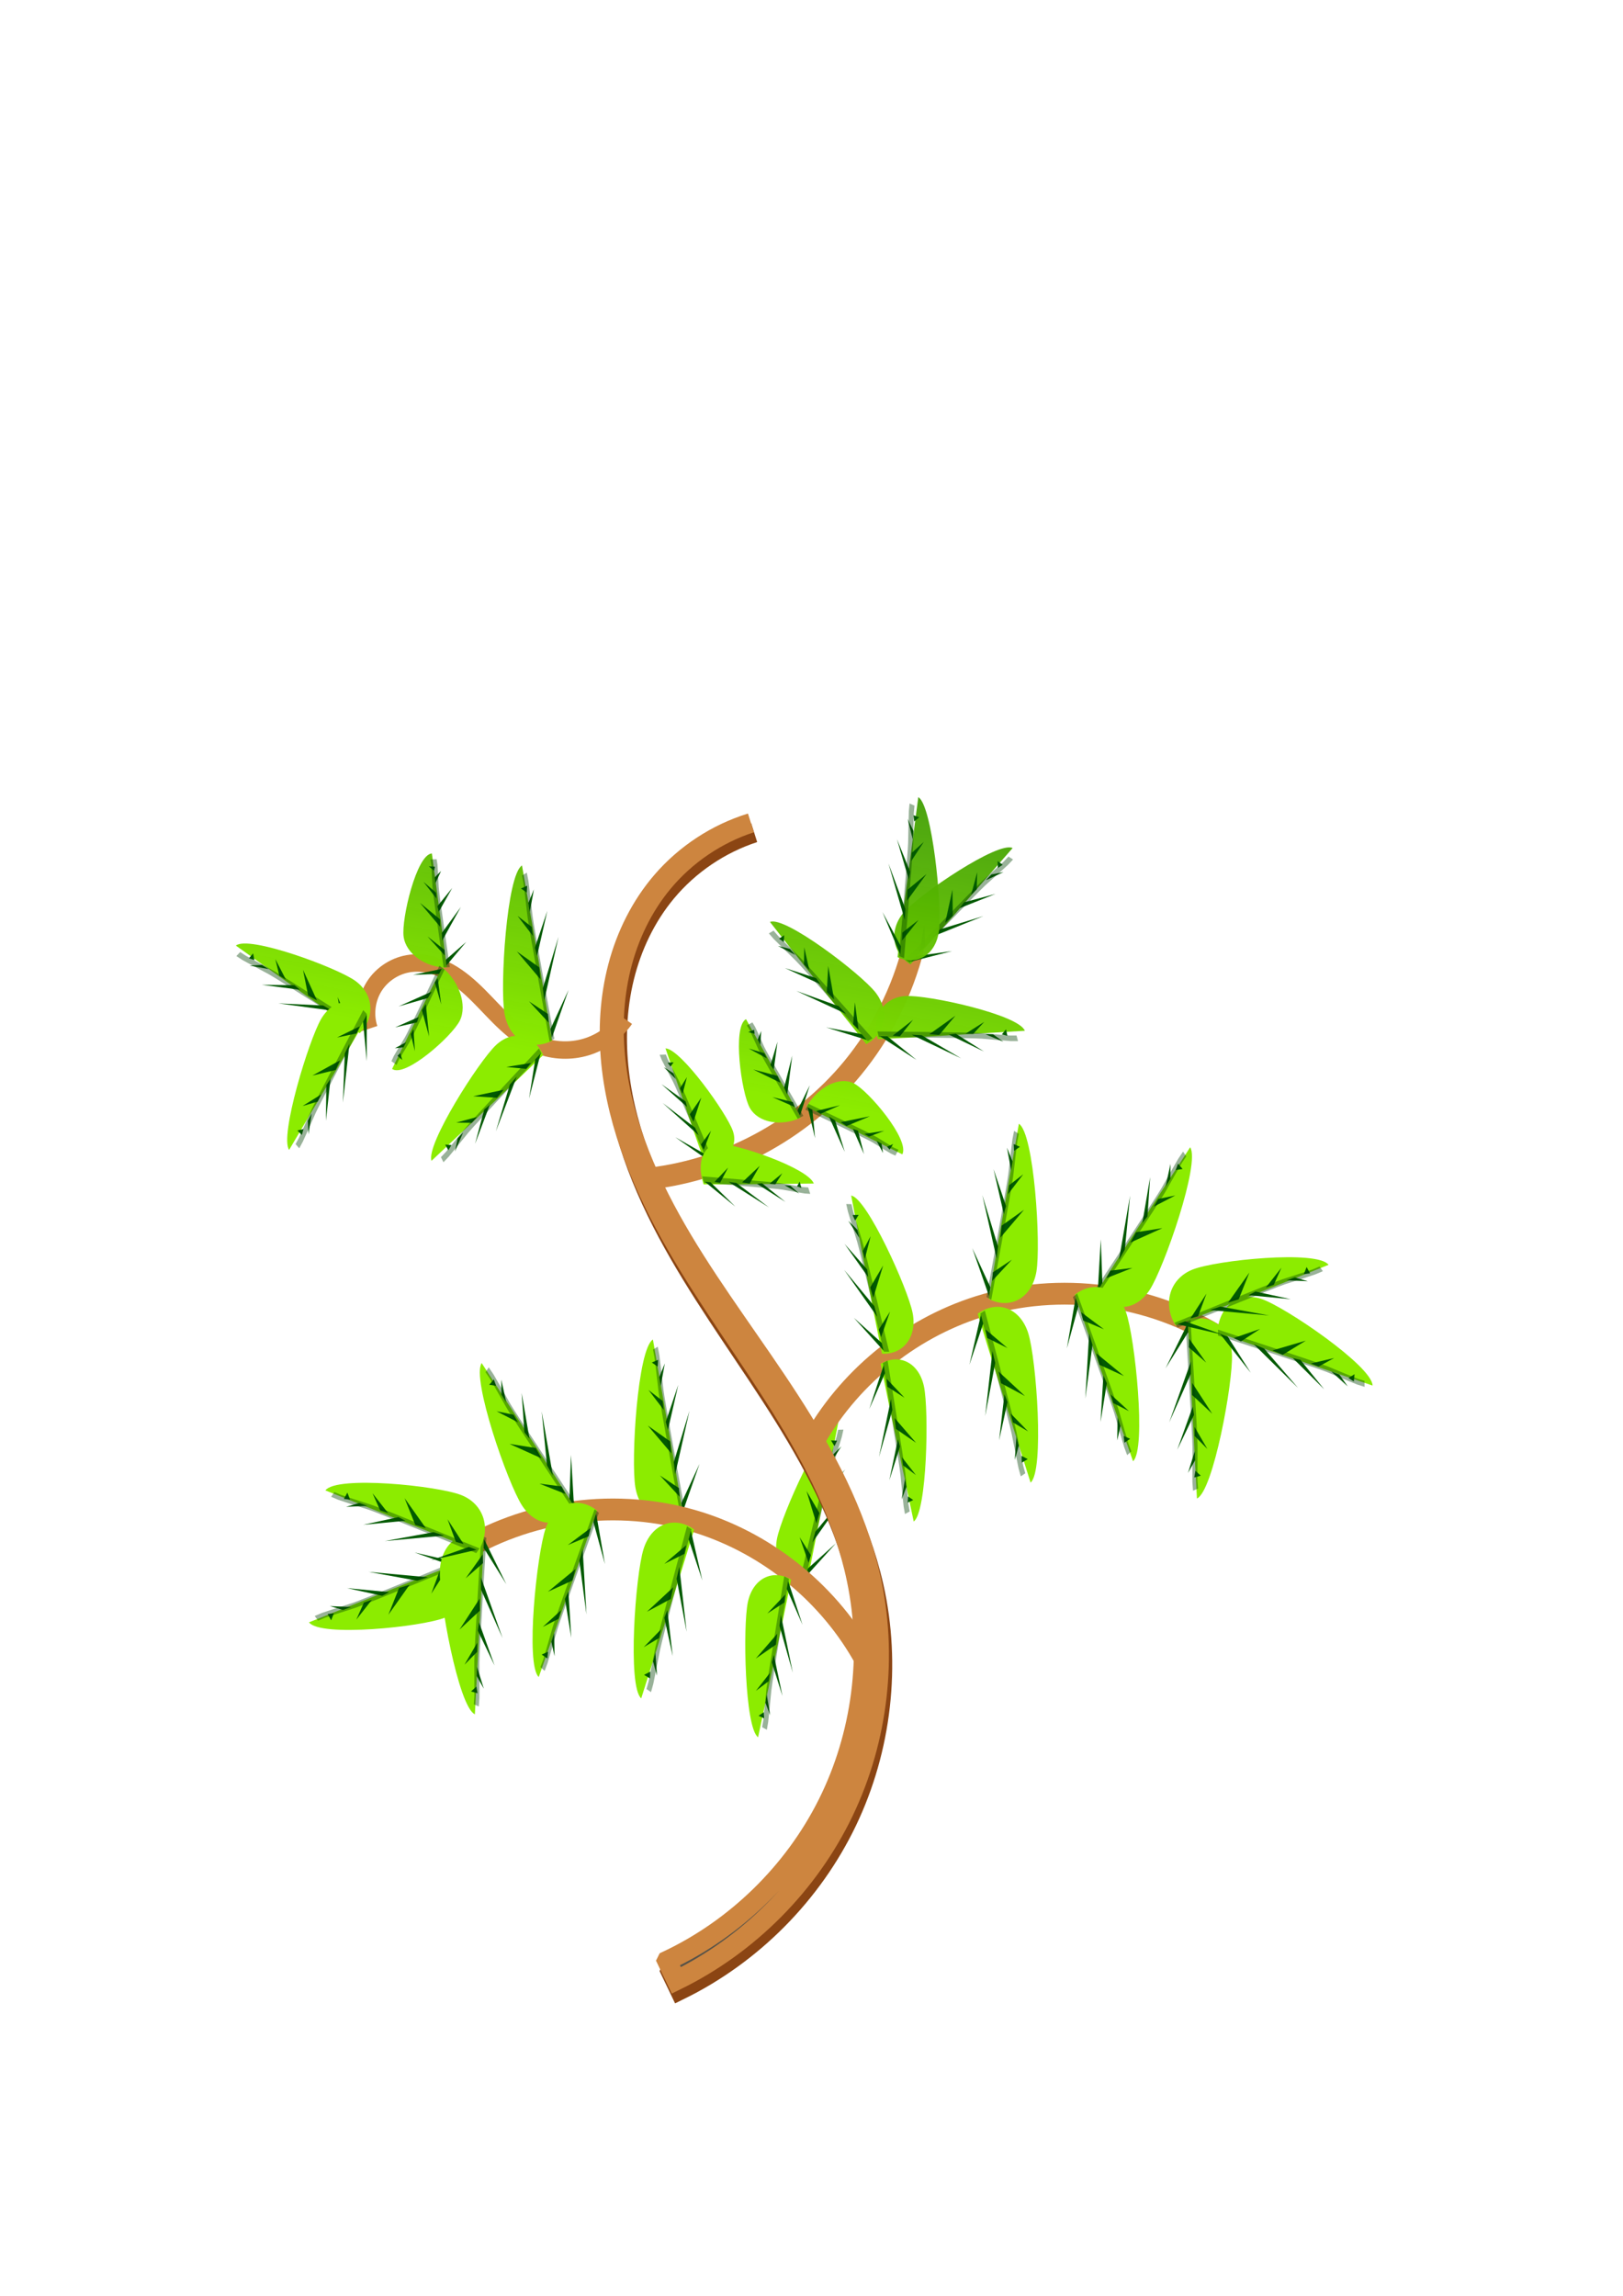 <svg xmlns="http://www.w3.org/2000/svg" xmlns:xlink="http://www.w3.org/1999/xlink" viewBox="0 0 744.09 1052.4"><defs><linearGradient id="H" y2="830.06" xlink:href="#b" gradientUnits="userSpaceOnUse" x2="463.02" gradientTransform="matrix(5.283 1.219 -.28 3.222 -2156.5 -3047.3)" y1="570.6" x1="510"/><linearGradient id="c" y2="694.36" xlink:href="#a" gradientUnits="userSpaceOnUse" x2="565.91" gradientTransform="matrix(-5.198 -1.67 .905 -3.05 1185 4141.1)" y1="694.36" x1="362.37"/><linearGradient id="d" y2="830.06" xlink:href="#b" gradientUnits="userSpaceOnUse" x2="463.02" gradientTransform="matrix(-5.198 -1.67 .905 -3.05 1185 4141.1)" y1="570.6" x1="510"/><linearGradient id="b"><stop offset="0" stop-color="#005d00" stop-opacity=".879"/><stop offset="1" stop-color="#8cec00"/></linearGradient><linearGradient id="e" y2="694.36" xlink:href="#a" gradientUnits="userSpaceOnUse" x2="565.91" gradientTransform="matrix(-5.785 -.325 -1.103 -3.764 3744.2 4564.9)" y1="694.36" x1="362.37"/><linearGradient id="f" y2="830.06" xlink:href="#b" gradientUnits="userSpaceOnUse" x2="463.02" gradientTransform="matrix(-5.785 -.325 -1.103 -3.764 3744.2 4564.9)" y1="570.6" x1="510"/><linearGradient id="g" y2="694.36" xlink:href="#a" gradientUnits="userSpaceOnUse" x2="565.91" gradientTransform="matrix(-4.308 -2.917 2.798 -2.136 -1196.4 3465.5)" y1="694.36" x1="362.37"/><linearGradient id="h" y2="830.06" xlink:href="#b" gradientUnits="userSpaceOnUse" x2="463.02" gradientTransform="matrix(-4.308 -2.917 2.798 -2.136 -1196.4 3465.5)" y1="570.6" x1="510"/><linearGradient id="i" y2="694.36" xlink:href="#a" gradientUnits="userSpaceOnUse" x2="565.91" gradientTransform="matrix(-4.939 -2.239 -1.73 2.732 3547.4 -1561.6)" y1="694.36" x1="362.37"/><linearGradient id="j" y2="830.06" xlink:href="#b" gradientUnits="userSpaceOnUse" x2="463.02" gradientTransform="matrix(-4.939 -2.239 -1.73 2.732 3547.4 -1561.6)" y1="570.6" x1="510"/><linearGradient id="k" y2="694.36" xlink:href="#a" gradientUnits="userSpaceOnUse" x2="565.91" gradientTransform="matrix(-4.996 -2.143 -1.587 2.795 3654.6 -1578.3)" y1="694.36" x1="362.37"/><linearGradient id="l" y2="830.06" xlink:href="#b" gradientUnits="userSpaceOnUse" x2="463.02" gradientTransform="matrix(-4.996 -2.143 -1.587 2.795 3654.6 -1578.3)" y1="570.6" x1="510"/><linearGradient id="m" y2="694.36" xlink:href="#a" gradientUnits="userSpaceOnUse" x2="565.91" gradientTransform="matrix(-5.198 -1.67 .905 -3.05 1069.7 3378)" y1="694.36" x1="362.37"/><linearGradient id="n" y2="830.06" xlink:href="#b" gradientUnits="userSpaceOnUse" x2="463.02" gradientTransform="matrix(-5.198 -1.67 .905 -3.05 1069.7 3378)" y1="570.6" x1="510"/><linearGradient id="o" y2="694.36" xlink:href="#a" gradientUnits="userSpaceOnUse" x2="565.91" gradientTransform="matrix(1.807 -3.043 4.527 1.985 -4556.3 -827.88)" y1="694.36" x1="362.37"/><linearGradient id="p" y2="830.06" xlink:href="#b" gradientUnits="userSpaceOnUse" x2="463.02" gradientTransform="matrix(1.807 -3.043 4.527 1.985 -4556.3 -827.88)" y1="570.6" x1="510"/><linearGradient id="q" y2="694.36" xlink:href="#a" gradientUnits="userSpaceOnUse" x2="565.91" gradientTransform="matrix(-5.283 -1.219 -.28 3.222 1920.4 -2431.5)" y1="694.36" x1="362.37"/><linearGradient id="r" y2="830.06" xlink:href="#b" gradientUnits="userSpaceOnUse" x2="463.02" gradientTransform="matrix(-5.283 -1.219 -.28 3.222 1920.4 -2431.5)" y1="570.6" x1="510"/><linearGradient id="s" y2="694.36" xlink:href="#a" gradientUnits="userSpaceOnUse" x2="565.91" gradientTransform="matrix(1.804 -3.045 -4.528 -1.984 4682.1 3250.4)" y1="694.36" x1="362.37"/><linearGradient id="t" y2="830.06" xlink:href="#b" gradientUnits="userSpaceOnUse" x2="463.02" gradientTransform="matrix(1.804 -3.045 -4.528 -1.984 4682.1 3250.4)" y1="570.6" x1="510"/><linearGradient id="u" y2="694.36" xlink:href="#a" gradientUnits="userSpaceOnUse" x2="565.91" gradientTransform="matrix(-5.756 -2.041 -1.224 3.287 3813.4 -2091.9)" y1="694.36" x1="362.37"/><linearGradient id="v" y2="830.06" xlink:href="#b" gradientUnits="userSpaceOnUse" x2="463.02" gradientTransform="matrix(-5.756 -2.041 -1.224 3.287 3813.4 -2091.9)" y1="570.6" x1="510"/><linearGradient id="w" y2="694.36" xlink:href="#a" gradientUnits="userSpaceOnUse" x2="565.91" gradientTransform="matrix(5.198 1.67 .905 -3.05 -2709.3 2559.1)" y1="694.36" x1="362.37"/><linearGradient id="x" y2="830.06" xlink:href="#b" gradientUnits="userSpaceOnUse" x2="463.02" gradientTransform="matrix(5.198 1.67 .905 -3.05 -2709.3 2559.1)" y1="570.6" x1="510"/><linearGradient id="y" y2="694.36" xlink:href="#a" gradientUnits="userSpaceOnUse" x2="565.91" gradientTransform="matrix(5.785 .325 -1.103 -3.764 -851.53 3924.2)" y1="694.36" x1="362.37"/><linearGradient id="z" y2="830.06" xlink:href="#b" gradientUnits="userSpaceOnUse" x2="463.02" gradientTransform="matrix(5.785 .325 -1.103 -3.764 -851.53 3924.2)" y1="570.6" x1="510"/><linearGradient id="A" y2="694.36" xlink:href="#a" gradientUnits="userSpaceOnUse" x2="565.91" gradientTransform="matrix(4.308 2.917 2.798 -2.136 -4221.3 1018.3)" y1="694.36" x1="362.37"/><linearGradient id="B" y2="830.06" xlink:href="#b" gradientUnits="userSpaceOnUse" x2="463.02" gradientTransform="matrix(4.308 2.917 2.798 -2.136 -4221.3 1018.3)" y1="570.6" x1="510"/><linearGradient id="C" y2="694.36" xlink:href="#a" gradientUnits="userSpaceOnUse" x2="565.91" gradientTransform="matrix(4.939 2.239 -1.73 2.732 -409.17 -3007.1)" y1="694.36" x1="362.37"/><linearGradient id="D" y2="830.06" xlink:href="#b" gradientUnits="userSpaceOnUse" x2="463.02" gradientTransform="matrix(4.939 2.239 -1.73 2.732 -409.17 -3007.1)" y1="570.6" x1="510"/><linearGradient id="E" y2="694.36" xlink:href="#a" gradientUnits="userSpaceOnUse" x2="565.91" gradientTransform="matrix(4.996 2.143 -1.587 2.795 -331.87 -2944.2)" y1="694.36" x1="362.37"/><linearGradient id="F" y2="830.06" xlink:href="#b" gradientUnits="userSpaceOnUse" x2="463.02" gradientTransform="matrix(4.996 2.143 -1.587 2.795 -331.87 -2944.2)" y1="570.6" x1="510"/><linearGradient id="G" y2="694.36" xlink:href="#a" gradientUnits="userSpaceOnUse" x2="565.91" gradientTransform="matrix(5.283 1.219 -.28 3.222 -2156.5 -3047.3)" y1="694.36" x1="362.37"/><linearGradient id="a"><stop offset="0"/><stop offset="1" stop-opacity="0"/></linearGradient><linearGradient id="I" y2="694.36" xlink:href="#a" gradientUnits="userSpaceOnUse" x2="565.91" gradientTransform="matrix(1.567 3.743 -4.6 .093 3818.6 -1614.7)" y1="694.36" x1="362.37"/><linearGradient id="J" y2="830.06" xlink:href="#b" gradientUnits="userSpaceOnUse" x2="463.02" gradientTransform="matrix(1.567 3.743 -4.6 .093 3818.6 -1614.7)" y1="570.6" x1="510"/><linearGradient id="K" y2="694.36" xlink:href="#a" gradientUnits="userSpaceOnUse" x2="565.91" gradientTransform="matrix(-1.804 3.045 -4.528 -1.984 5582.1 736.66)" y1="694.36" x1="362.37"/><linearGradient id="L" y2="830.06" xlink:href="#b" gradientUnits="userSpaceOnUse" x2="463.02" gradientTransform="matrix(-1.804 3.045 -4.528 -1.984 5582.1 736.66)" y1="570.6" x1="510"/><linearGradient id="M" y2="694.36" xlink:href="#a" gradientUnits="userSpaceOnUse" x2="565.91" gradientTransform="matrix(5.756 2.041 -1.224 3.287 -719.43 -3331.3)" y1="694.36" x1="362.37"/><linearGradient id="N" y2="830.06" xlink:href="#b" gradientUnits="userSpaceOnUse" x2="463.02" gradientTransform="matrix(5.756 2.041 -1.224 3.287 -719.43 -3331.3)" y1="570.6" x1="510"/><linearGradient id="O" y2="694.36" xlink:href="#a" gradientUnits="userSpaceOnUse" x2="565.91" gradientTransform="matrix(-3.85 -3.78 -4.082 1.554 4655.5 272.5)" y1="694.36" x1="362.37"/><linearGradient id="P" y2="830.06" xlink:href="#b" gradientUnits="userSpaceOnUse" x2="463.02" gradientTransform="matrix(-3.85 -3.78 -4.082 1.554 4655.5 272.5)" y1="570.6" x1="510"/><linearGradient id="Q" y2="694.36" xlink:href="#a" gradientUnits="userSpaceOnUse" x2="565.91" gradientTransform="matrix(-5.7 -.091 .759 -5.104 1061 4414.8)" y1="694.36" x1="362.37"/><linearGradient id="R" y2="830.06" xlink:href="#b" gradientUnits="userSpaceOnUse" x2="463.02" gradientTransform="matrix(-5.7 -.091 .759 -5.104 1061 4414.8)" y1="570.6" x1="510"/><linearGradient id="S" y2="694.36" xlink:href="#a" gradientUnits="userSpaceOnUse" x2="565.91" gradientTransform="matrix(5.076 -3.265 2.479 4.15 -2429.1 -1897.2)" y1="694.36" x1="362.37"/><linearGradient id="T" y2="830.06" xlink:href="#b" gradientUnits="userSpaceOnUse" x2="463.02" gradientTransform="matrix(5.076 -3.265 2.479 4.15 -2429.1 -1897.2)" y1="570.6" x1="510"/><linearGradient id="U" y2="694.36" xlink:href="#a" gradientUnits="userSpaceOnUse" x2="565.91" gradientTransform="matrix(3.214 -2.707 -4.515 -2.86 3463.7 3241.9)" y1="694.36" x1="362.37"/><linearGradient id="V" y2="830.06" xlink:href="#b" gradientUnits="userSpaceOnUse" x2="463.02" gradientTransform="matrix(3.214 -2.707 -4.515 -2.86 3463.7 3241.9)" y1="570.6" x1="510"/><linearGradient id="W" y2="694.36" xlink:href="#a" gradientUnits="userSpaceOnUse" x2="565.91" gradientTransform="matrix(-4.961 -3.143 -2.925 2.464 3565.1 -811.75)" y1="694.36" x1="362.37"/><linearGradient id="X" y2="830.06" xlink:href="#b" gradientUnits="userSpaceOnUse" x2="463.02" gradientTransform="matrix(-4.961 -3.143 -2.925 2.464 3565.1 -811.75)" y1="570.6" x1="510"/><linearGradient id="Y" y2="694.36" xlink:href="#a" gradientUnits="userSpaceOnUse" x2="565.91" gradientTransform="matrix(4.486 -1.708 -3.504 -3.44 1439.1 3945.3)" y1="694.36" x1="362.37"/><linearGradient id="Z" y2="830.06" xlink:href="#b" gradientUnits="userSpaceOnUse" x2="463.02" gradientTransform="matrix(4.486 -1.708 -3.504 -3.44 1439.1 3945.3)" y1="570.6" x1="510"/><linearGradient id="aa" y2="694.36" xlink:href="#a" gradientUnits="userSpaceOnUse" x2="565.91" gradientTransform="matrix(2.358 4.779 -4.784 2.671 3493.5 -3384.7)" y1="694.36" x1="362.37"/><linearGradient id="ab" y2="830.06" xlink:href="#b" gradientUnits="userSpaceOnUse" x2="463.02" gradientTransform="matrix(2.358 4.779 -4.784 2.671 3493.5 -3384.7)" y1="570.6" x1="510"/><linearGradient id="ac" y2="694.36" xlink:href="#a" gradientUnits="userSpaceOnUse" x2="565.91" gradientTransform="matrix(-4.909 -2.296 2.744 -4.657 15.774 5223.2)" y1="694.36" x1="362.37"/><linearGradient id="ad" y2="830.06" xlink:href="#b" gradientUnits="userSpaceOnUse" x2="463.02" gradientTransform="matrix(-4.909 -2.296 2.744 -4.657 15.774 5223.2)" y1="570.6" x1="510"/><linearGradient id="ae" y2="694.36" xlink:href="#a" gradientUnits="userSpaceOnUse" x2="565.91" gradientTransform="matrix(-4.258 1.921 -3.732 -3.346 5042.4 2269.3)" y1="694.36" x1="362.37"/><linearGradient id="af" y2="830.06" xlink:href="#b" gradientUnits="userSpaceOnUse" x2="463.02" gradientTransform="matrix(-4.258 1.921 -3.732 -3.346 5042.4 2269.3)" y1="570.6" x1="510"/><linearGradient id="ag" y2="694.36" xlink:href="#a" gradientUnits="userSpaceOnUse" x2="565.91" gradientTransform="matrix(5.849 1.727 .774 -3.433 -2522.7 2412.6)" y1="694.36" x1="362.37"/><linearGradient id="ah" y2="830.06" xlink:href="#b" gradientUnits="userSpaceOnUse" x2="463.02" gradientTransform="matrix(5.849 1.727 .774 -3.433 -2522.7 2412.6)" y1="570.6" x1="510"/><linearGradient id="ai" y2="694.36" xlink:href="#a" gradientUnits="userSpaceOnUse" x2="565.91" gradientTransform="matrix(-.325 3.911 -5.372 -1.259 4809.8 -25.881)" y1="694.36" x1="362.37"/><linearGradient id="aj" y2="830.06" xlink:href="#b" gradientUnits="userSpaceOnUse" x2="463.02" gradientTransform="matrix(-.325 3.911 -5.372 -1.259 4809.8 -25.881)" y1="570.6" x1="510"/><linearGradient id="ak" y2="694.36" xlink:href="#a" gradientUnits="userSpaceOnUse" x2="565.91" gradientTransform="matrix(5.706 .086 -1.93 -5.186 242.24 4893.2)" y1="694.36" x1="362.37"/><linearGradient id="al" y2="830.06" xlink:href="#b" gradientUnits="userSpaceOnUse" x2="463.02" gradientTransform="matrix(5.706 .086 -1.93 -5.186 242.24 4893.2)" y1="570.6" x1="510"/><linearGradient id="am" y2="694.36" xlink:href="#a" gradientUnits="userSpaceOnUse" x2="565.91" gradientTransform="matrix(-.053 5.293 -5.54 -1.922 5197.2 488.94)" y1="694.36" x1="362.37"/><linearGradient id="an" y2="830.06" xlink:href="#b" gradientUnits="userSpaceOnUse" x2="463.02" gradientTransform="matrix(-.053 5.293 -5.54 -1.922 5197.2 488.94)" y1="570.6" x1="510"/></defs><g fill="url(#d)" transform="matrix(-.176 .096 -.052 -.299 423.91 817.26)"><path d="M463.02 828.43c40.422-1.491 102.89-152.67 102.89-193.85 0-40.353-46.304-73.382-101.97-74.528l-.923 74.528z"/><path d="M465.77 828.71c-40.42-1.49-102.89-152.68-102.89-193.86 0-40.353 46.304-73.382 101.97-74.528l.923 74.528z"/></g><path d="M308.894 670.29l.646 5.539 6.55-29.123zM307.802 666.193l-.568-5.487-10.243-7.259zM305.235 651.743l.998 3.736 4.726-20.68zM304.34 646.325l-.542-4.141-6.49-5.044zM302.249 631.238l.633 4.212 1.92-10.481zM301.549 626.444l.16-3.138-2.86 1.258zM312.397 688.954l.617 4.056 7.692-21.993zM311.61 686.09l-.35-3.983-8.711-5.792z" fill-rule="evenodd" fill="#015a01"/><path d="M463.94 561s2.636 175.03 1.054 189.27c-1.581 14.235-4.59 51.629-4.59 51.629l.364 12.62" opacity=".4" stroke="#004000" stroke-width="12.501" fill="none" transform="matrix(-.176 .096 -.052 -.299 423.91 817.26)"/><g fill="url(#f)" transform="matrix(-.176 .015 .052 -.27 422.83 868.16)"><path d="M463.02 828.43c40.422-1.491 102.89-152.67 102.89-193.85 0-40.353-46.304-73.382-101.97-74.528l-.923 74.528z"/><path d="M465.77 828.71c-40.42-1.49-102.89-152.68-102.89-193.86 0-40.353 46.304-73.382 101.97-74.528l.923 74.528z"/></g><path d="M373.81 702.127l-1.338 4.843 15.163-21.508zM374.297 698.3l1.383-4.768-5.928-10.084zM377.066 685.315l-.443 3.491 10.83-15.243zM378.16 680.474l.951-3.644-3.606-6.758zM381.532 667.15l-.901 3.74 5.1-7.915zM382.575 662.903l1.188-2.534-2.762-.096zM370.386 718.974l-.862 3.603 13.697-15.15zM370.707 716.29l1.055-3.438-5.17-8.26z" fill-rule="evenodd" fill="#015a01"/><path d="M470.06 562.28s-5.769 173.39-8.05 187.45c-2.28 14.058-7.115 51.016-7.115 51.016l-.24 12.506" opacity=".4" stroke="#004000" stroke-width="13.883" fill="none" transform="matrix(-.176 .01 .058 -.269 418.325 869.559)"/><path d="M372.22 661.96c16.177-29.691 44.15-52.742 76.386-62.946 37.045-11.727 79.199-6.078 111.85 14.987" stroke="peru" stroke-width="10" fill="none"/><path d="M307.267 903.26l4.328 9.015c33.346-16.34 60.778-44.046 76.754-77.345 15.963-33.305 20.306-71.86 12.255-107.7h0c-6.629-29.297-20.938-56.004-37.025-80.833-16.063-24.839-33.99-48.248-49.03-73.401-15.02-25.155-27.315-52.471-30.684-81.492-1.69-14.508-1.124-29.344 2.364-43.541 3.488-14.195 9.934-27.756 19.316-39.014 10.471-12.568 24.575-22.139 40.2-27.235-15.705 4.842-30.035 14.207-40.808 26.719-9.649 11.209-16.406 24.816-20.172 39.156-3.765 14.339-4.596 29.389-3.112 44.153 0 0 0 0 0 0 2.978 29.523 14.95 57.476 29.746 83.102 14.778 25.63 32.373 49.41 47.89 74.277 15.492 24.875 29.12 51.228 34.952 79.486 7.175 34.49 2.353 71.361-13.307 102.69-15.648 31.338-42.142 57.156-73.667 71.958z" fill-rule="evenodd" stroke="#8b4513" stroke-width="9" fill="#8b4513"/><path d="M418.8 434.16c-5.061 20.244-14.676 39.335-27.929 55.453-23.658 28.774-59.104 47.55-96.198 50.956" stroke="peru" stroke-width="10" fill="none"/><path d="M286.491 467.06c-4.256 6.086-10.597 10.685-17.704 12.839-7.107 2.154-14.934 1.85-21.853-.85-5.564-2.17-10.452-5.795-14.849-9.836-4.397-4.04-8.364-8.523-12.587-12.746-4.223-4.222-8.756-8.221-14.002-11.076-5.246-2.854-11.285-4.512-17.216-3.81-6.728.797-13.016 4.745-16.656 10.46-3.64 5.713-4.562 13.08-2.44 19.515" stroke="peru" stroke-width="8" fill="none"/><path d="M396.84 760.86c-16.177-29.691-44.15-52.742-76.386-62.946-37.045-11.727-79.199-6.078-111.85 14.987" stroke="peru" stroke-width="10" fill="none"/><path d="M305.762 898.76l4.328 9.015c33.346-16.34 60.778-44.046 76.754-77.345 15.963-33.305 20.306-71.86 12.255-107.7-6.629-29.297-20.938-56.004-37.025-80.833-16.063-24.839-33.99-48.248-49.03-73.401-15.02-25.155-27.315-52.471-30.684-81.492h0c-1.69-14.508-1.124-29.344 2.364-43.541 3.488-14.195 9.933-27.756 19.316-39.014 10.471-12.568 24.575-22.139 40.2-27.235-15.705 4.842-30.035 14.207-40.808 26.72-9.649 11.209-16.406 24.816-20.172 39.156-3.765 14.339-4.596 29.389-3.112 44.153 2.978 29.523 14.95 57.476 29.746 83.102 14.778 25.63 32.373 49.409 47.89 74.277 15.492 24.875 29.12 51.228 34.952 79.486 7.175 34.49 2.353 71.361-13.307 102.69-15.648 31.338-42.142 57.156-73.667 71.958z" fill-rule="evenodd" stroke="peru" stroke-width="9" fill="#565248"/><g fill="url(#h)" transform="matrix(-.123 .168 -.161 -.248 411.15 752.46)"><path d="M463.02 828.43c40.422-1.491 102.89-152.67 102.89-193.85 0-40.353-46.304-73.382-101.97-74.528l-.923 74.528z"/><path d="M465.77 828.71c-40.42-1.49-102.89-152.68-102.89-193.86 0-40.353 46.304-73.382 101.97-74.528l.923 74.528z"/></g><path d="M250.784 671.694l2.693 4.737-5.119-29.466zM248.235 668.473l-2.602-4.724-12.066-1.896zM240.41 656.521l2.328 2.937-3.567-20.958zM237.538 652.01l-2.066-3.515-7.814-1.605zM229.904 639.26l2.176 3.537-2.24-10.404zM227.446 635.226l-1.047-2.925-2.12 2.455zM261.061 687.046l2.102 3.402-1.37-23.512zM259.258 684.805l-1.833-3.458-10.116-1.266z" fill-rule="evenodd" fill="#015a01"/><path d="M463.94 561s2.636 175.03 1.054 189.27c-1.581 14.235-4.59 51.629-4.59 51.629l.364 12.62" opacity=".4" stroke="#004000" stroke-width="12.501" fill="none" transform="matrix(-.123 .168 -.161 -.248 411.15 752.46)"/><g fill="url(#j)" transform="matrix(-.157 -.129 -.1 .284 402.53 593.16)"><path d="M463.02 828.43c40.422-1.491 102.89-152.67 102.89-193.85 0-40.353-46.304-73.382-101.97-74.528l-.923 74.528z"/><path d="M465.77 828.71c-40.42-1.49-102.89-152.68-102.89-193.86 0-40.353 46.304-73.382 101.97-74.528l.923 74.528z"/></g><path d="M265.603 715.38l1.53-5.325 1.742 29.938zM263.867 719.2l-1.446 5.288-11.252 5.148zM259.007 732.92l1.586-3.483 1.31 21.274zM257.251 738.078l-1.202 3.97-7.202 3.698zM252.756 752.518l1.304-4.022.196 10.69zM251.294 757.1l-.35 3.119-2.61-1.796zM272.065 697.694l1.262-3.871 4.019 23.144zM270.828 700.36l-.989 3.851-9.508 4.003z" fill-rule="evenodd" fill="#015a01"/><path d="M463.94 561s2.636 175.03 1.054 189.27c-1.581 14.235-4.59 51.629-4.59 51.629l.364 12.62" opacity=".4" stroke="#004000" stroke-width="12.501" fill="none" transform="matrix(-.157 -.129 -.1 .284 402.53 593.16)"/><g><g fill="url(#l)" transform="matrix(-.161 -.123 -.091 .288 443.91 596.86)"><path d="M463.02 828.43c40.422-1.491 102.89-152.67 102.89-193.85 0-40.353-46.304-73.382-101.97-74.528l-.923 74.528z"/><path d="M465.77 828.71c-40.42-1.49-102.89-152.68-102.89-193.86 0-40.353 46.304-73.382 101.97-74.528l.923 74.528z"/></g><path d="M310.205 723.64l1.24-5.416 3.35 29.772zM308.677 727.565l-1.159 5.373-10.955 5.87zM304.564 741.577l1.395-3.58 2.454 21.151zM303.089 746.84l-.987 4.04-6.99 4.16zM299.379 761.547l1.085-4.1.771 10.657zM298.165 766.215l-.18 3.136-2.703-1.622zM315.703 705.565l1.051-3.946 5.257 22.842zM314.611 708.306l-.78 3.909-9.275 4.613z" fill-rule="evenodd" fill="#015a01"/><path d="M470.06 562.28s-5.769 173.39-8.05 187.45c-2.28 14.058-7.115 51.016-7.115 51.016l-.24 12.506" opacity=".4" stroke="#004000" stroke-width="12.501" fill="none" transform="matrix(-.164 -.118 -.084 .29 440.311 592.74)"/></g><g><g fill="url(#n)" transform="matrix(-.176 .096 -.052 -.299 363.89 599.96)"><path d="M463.02 828.43c40.422-1.491 102.89-152.67 102.89-193.85 0-40.353-46.304-73.382-101.97-74.528l-.923 74.528z"/><path d="M465.77 828.71c-40.42-1.49-102.89-152.68-102.89-193.86 0-40.353 46.304-73.382 101.97-74.528l.923 74.528z"/></g><path d="M248.874 452.99l.646 5.539 6.55-29.123zM247.782 448.893l-.568-5.487-10.243-7.259zM245.215 434.443l.998 3.736 4.726-20.68zM244.32 429.025l-.542-4.141-6.49-5.044zM242.229 413.938l.633 4.212 1.92-10.481zM241.529 409.144l.16-3.138-2.86 1.258zM252.377 471.654l.617 4.056 7.692-21.993zM251.59 468.79l-.35-3.983-8.711-5.792z" fill-rule="evenodd" fill="#015a01"/><path d="M463.94 561s2.636 175.03 1.054 189.27c-1.581 14.235-4.59 51.629-4.59 51.629l.364 12.62" opacity=".4" stroke="#004000" stroke-width="12.501" fill="none" transform="matrix(-.176 .096 -.052 -.299 363.89 599.96)"/></g><g><g fill="url(#p)" transform="matrix(.114 .175 -.261 .104 305.111 576.46)"><path d="M463.02 828.43c40.422-1.491 102.89-152.67 102.89-193.85 0-40.353-46.304-73.382-101.97-74.528l-.923 74.528z"/><path d="M465.77 828.71c-40.42-1.49-102.89-152.68-102.89-193.86 0-40.353 46.304-73.382 101.97-74.528l.923 74.528z"/></g><path d="M191.31 724.57l4.874-1.58-27.209-2.479zM187.801 726.406l-4.84 1.488-4.896 12.264zM175.225 731.486l3.199-1.677-19.334-1.842zM170.498 733.317l-3.635 1.245-3.502 7.842zM157.273 737.982l3.685-1.357-9.723-.417zM153.077 739.502l-2.845.324 1.584 2.903zM207.525 717.806l3.547-1.313-20.984-4.852zM205.076 719.115l-3.523 1.013-3.822 10.37z" fill-rule="evenodd" fill="#015a01"/><path d="M463.94 561s2.636 175.03 1.054 189.27c-1.581 14.235-4.59 51.629-4.59 51.629l.364 12.62" opacity=".4" stroke="#004000" stroke-width="12.501" fill="none" transform="matrix(.114 .175 -.261 .104 305.111 576.46)"/></g><g><g fill="url(#r)" transform="matrix(-.186 -.07 -.016 .304 317.091 566.36)"><path d="M463.02 828.43c40.422-1.491 102.89-152.67 102.89-193.85 0-40.353-46.304-73.382-101.97-74.528l-.923 74.528z"/><path d="M465.77 828.71c-40.42-1.49-102.89-152.68-102.89-193.86 0-40.353 46.304-73.382 101.97-74.528l.923 74.528z"/></g><path d="M220.494 728.55l-.017-5.585 9.948 27.936zM219.897 732.768l.087 5.52-9.294 8.665zM219.066 747.462l.546-3.848 7.139 19.827zM218.821 752.962l-.046 4.183-5.836 5.93zM218.538 768.22l.128-4.267 3.146 10.117zM218.413 773.073l.53 3.088-2.984-.837zM221.753 709.542l.13-4.11 10.235 20.704zM221.312 712.494l.124 4-7.948 6.99z" fill-rule="evenodd" fill="#015a01"/><path d="M463.94 561s2.636 175.03 1.054 189.27c-1.581 14.235-4.59 51.629-4.59 51.629l.364 12.62" opacity=".4" stroke="#004000" stroke-width="12.501" fill="none" transform="matrix(-.186 -.07 -.016 .304 317.091 566.36)"/></g><g><g fill="url(#t)" transform="matrix(.114 -.175 -.261 -.104 312.625 850.36)"><path d="M463.02 828.43c40.422-1.491 102.89-152.67 102.89-193.85 0-40.353-46.304-73.382-101.97-74.528l-.923 74.528z"/><path d="M465.77 828.71c-40.42-1.49-102.89-152.68-102.89-193.86 0-40.353 46.304-73.382 101.97-74.528l.923 74.528z"/></g><path d="M198.754 702.318l4.876 1.577-27.208 2.495zM195.245 700.484l-4.84-1.485-4.902-12.261zM182.666 695.412l3.2 1.674-19.333 1.853zM177.939 693.583l-3.636-1.243-3.505-7.84zM164.711 688.926l3.686 1.354-9.723.423zM160.514 687.408l-2.845-.323 1.583-2.903zM214.973 709.073l3.547 1.31-20.982 4.864zM212.524 707.765L209 706.754l-3.827-10.367z" fill-rule="evenodd" fill="#015a01"/><path d="M463.94 561s2.636 175.03 1.054 189.27c-1.581 14.235-4.59 51.629-4.59 51.629l.364 12.62" opacity=".4" stroke="#004000" stroke-width="12.501" fill="none" transform="matrix(.114 -.175 -.261 -.104 312.625 850.36)"/></g><g><g fill="url(#v)" transform="matrix(-.153 -.095 -.057 .269 465.62 617.46)"><path d="M463.02 828.43c40.422-1.491 102.89-152.67 102.89-193.85 0-40.353-46.304-73.382-101.97-74.528l-.923 74.528z"/><path d="M465.77 828.71c-40.42-1.49-102.89-152.68-102.89-193.86 0-40.353 46.304-73.382 101.97-74.528l.923 74.528z"/></g><path d="M357.352 745.202l.65-5.01 5.474 26.532zM356.323 748.897l-.58 4.964-9.25 6.39zM353.84 761.952l.94-3.37 3.956 18.842zM352.97 766.848l-.539 3.745-5.867 4.45zM350.904 780.49l.62-3.808 1.58 9.54zM350.216 784.823l.102 2.849-2.54-1.195zM360.726 728.343l.604-3.666 6.59 20.089zM359.985 730.925l-.365 3.605-7.862 5.088z" fill-rule="evenodd" fill="#015a01"/><path d="M470.06 562.28s-5.769 173.39-8.05 187.45c-2.28 14.058-7.115 51.016-7.115 51.016l-.24 12.506" opacity=".4" stroke="#004000" stroke-width="13.883" fill="none" transform="matrix(-.156 -.091 -.05 .27 462.074 614.101)"/></g><g><g fill="url(#x)" transform="matrix(.176 .096 .052 -.299 342.55 718.36)"><path d="M463.02 828.43c40.422-1.491 102.89-152.67 102.89-193.85 0-40.353-46.304-73.382-101.97-74.528l-.923 74.528z"/><path d="M465.77 828.71c-40.42-1.49-102.89-152.68-102.89-193.86 0-40.353 46.304-73.382 101.97-74.528l.923 74.528z"/></g><path d="M457.566 571.39l-.646 5.539-6.55-29.123zM458.658 567.293l.568-5.487 10.243-7.259zM461.225 552.843l-.998 3.736-4.726-20.68zM462.12 547.425l.542-4.141 6.49-5.044zM464.211 532.338l-.633 4.212-1.92-10.481zM464.911 527.544l-.16-3.138 2.86 1.258zM454.063 590.054l-.617 4.056-7.692-21.993zM454.85 587.19l.35-3.983 8.711-5.792z" fill-rule="evenodd" fill="#015a01"/><path d="M463.94 561s2.636 175.03 1.054 189.27c-1.581 14.235-4.59 51.629-4.59 51.629l.364 12.62" opacity=".4" stroke="#004000" stroke-width="12.501" fill="none" transform="matrix(.176 .096 .052 -.299 342.55 718.36)"/></g><g><g fill="url(#z)" transform="matrix(.176 .015 -.052 -.27 351.82 764.76)"><path d="M463.02 828.43c40.422-1.491 102.89-152.67 102.89-193.85 0-40.353-46.304-73.382-101.97-74.528l-.923 74.528z"/><path d="M465.77 828.71c-40.42-1.49-102.89-152.68-102.89-193.86 0-40.353 46.304-73.382 101.97-74.528l.923 74.528z"/></g><path d="M400.84 598.727l1.338 4.843-15.163-21.508zM400.353 594.9l-1.383-4.768 5.928-10.084zM397.584 581.915l.443 3.491-10.83-15.243zM396.49 577.074l-.951-3.644 3.606-6.758zM393.118 563.75l.901 3.74-5.1-7.915zM392.075 559.503l-1.188-2.534 2.762-.096zM404.264 615.574l.862 3.603-13.697-15.15zM403.943 612.89l-1.055-3.438 5.17-8.26z" fill-rule="evenodd" fill="#015a01"/><path d="M470.06 562.28s-5.769 173.39-8.05 187.45c-2.28 14.058-7.115 51.016-7.115 51.016l-.24 12.506" opacity=".4" stroke="#004000" stroke-width="13.883" fill="none" transform="matrix(.176 .01 -.058 -.269 356.325 766.159)"/></g><g><g fill="url(#B)" transform="matrix(.123 .168 .161 -.248 355.32 653.56)"><path d="M463.02 828.43c40.422-1.491 102.89-152.67 102.89-193.85 0-40.353-46.304-73.382-101.97-74.528l-.923 74.528z"/><path d="M465.77 828.71c-40.42-1.49-102.89-152.68-102.89-193.86 0-40.353 46.304-73.382 101.97-74.528l.923 74.528z"/></g><path d="M515.686 572.794l-2.693 4.737 5.119-29.466zM518.235 569.573l2.602-4.724 12.066-1.896zM526.06 557.621l-2.328 2.937L527.3 539.6zM528.932 553.11l2.066-3.515 7.814-1.605zM536.566 540.36l-2.176 3.537 2.24-10.404zM539.024 536.326l1.047-2.925 2.12 2.455zM505.409 588.146l-2.102 3.402 1.37-23.512zM507.212 585.905l1.833-3.458 10.116-1.266z" fill-rule="evenodd" fill="#015a01"/><path d="M463.94 561s2.636 175.03 1.054 189.27c-1.581 14.235-4.59 51.629-4.59 51.629l.364 12.62" opacity=".4" stroke="#004000" stroke-width="12.501" fill="none" transform="matrix(.123 .168 .161 -.248 355.32 653.56)"/></g><g><g fill="url(#D)" transform="matrix(.157 -.129 .1 .284 363.93 494.26)"><path d="M463.02 828.43c40.422-1.491 102.89-152.67 102.89-193.85 0-40.353-46.304-73.382-101.97-74.528l-.923 74.528z"/><path d="M465.77 828.71c-40.42-1.49-102.89-152.68-102.89-193.86 0-40.353 46.304-73.382 101.97-74.528l.923 74.528z"/></g><path d="M500.857 616.48l-1.53-5.325-1.742 29.938zM502.593 620.3l1.446 5.288 11.252 5.148zM507.453 634.02l-1.586-3.483-1.31 21.274zM509.209 639.178l1.202 3.97 7.202 3.698zM513.704 653.618l-1.304-4.022-.196 10.69zM515.166 658.2l.35 3.119 2.61-1.796zM494.395 598.794l-1.262-3.871-4.019 23.144zM495.632 601.46l.989 3.851 9.508 4.003z" fill-rule="evenodd" fill="#015a01"/><path d="M463.94 561s2.636 175.03 1.054 189.27c-1.581 14.235-4.59 51.629-4.59 51.629l.364 12.62" opacity=".4" stroke="#004000" stroke-width="12.501" fill="none" transform="matrix(.157 -.129 .1 .284 363.93 494.26)"/></g><g><g fill="url(#F)" transform="matrix(.161 -.123 .091 .288 322.556 497.96)"><path d="M463.02 828.43c40.422-1.491 102.89-152.67 102.89-193.85 0-40.353-46.304-73.382-101.97-74.528l-.923 74.528z"/><path d="M465.77 828.71c-40.42-1.49-102.89-152.68-102.89-193.86 0-40.353 46.304-73.382 101.97-74.528l.923 74.528z"/></g><path d="M456.261 624.74l-1.24-5.416-3.35 29.772zM457.79 628.665l1.158 5.373 10.955 5.87zM461.902 642.677l-1.395-3.58-2.454 21.151zM463.377 647.94l.987 4.04 6.99 4.16zM467.087 662.647l-1.085-4.1-.771 10.657zM468.3 667.315l.181 3.136 2.703-1.622zM450.763 606.665l-1.051-3.946-5.257 22.842zM451.855 609.406l.78 3.909 9.275 4.613z" fill-rule="evenodd" fill="#015a01"/><path d="M470.06 562.28s-5.769 173.39-8.05 187.45c-2.28 14.058-7.115 51.016-7.115 51.016l-.24 12.506" opacity=".4" stroke="#004000" stroke-width="12.501" fill="none" transform="matrix(.164 -.118 .084 .29 326.155 493.84)"/></g><g><g fill="url(#H)" transform="matrix(.186 -.07 .016 .304 449.38 467.46)"><path d="M463.02 828.43c40.422-1.491 102.89-152.67 102.89-193.85 0-40.353-46.304-73.382-101.97-74.528l-.923 74.528z"/><path d="M465.77 828.71c-40.42-1.49-102.89-152.68-102.89-193.86 0-40.353 46.304-73.382 101.97-74.528l.923 74.528z"/></g><path d="M545.977 629.65l.017-5.585L536.046 652zM546.574 633.868l-.087 5.52 9.294 8.665zM547.405 648.562l-.546-3.848-7.139 19.827zM547.65 654.062l.046 4.183 5.836 5.93zM547.933 669.32l-.128-4.267-3.146 10.117zM548.058 674.173l-.53 3.088 2.984-.837zM544.718 610.642l-.13-4.11-10.235 20.704zM545.16 613.594l-.125 4 7.948 6.99z" fill-rule="evenodd" fill="#015a01"/><path d="M463.94 561s2.636 175.03 1.054 189.27c-1.581 14.235-4.59 51.629-4.59 51.629l.364 12.62" opacity=".4" stroke="#004000" stroke-width="12.501" fill="none" transform="matrix(.186 -.07 .016 .304 449.38 467.46)"/></g><g><g fill="url(#J)" transform="matrix(.005 -.216 .265 .09 407.43 660.56)"><path d="M463.02 828.43c40.422-1.491 102.89-152.67 102.89-193.85 0-40.353-46.304-73.382-101.97-74.528l-.923 74.528z"/><path d="M465.77 828.71c-40.42-1.49-102.89-152.68-102.89-193.86 0-40.353 46.304-73.382 101.97-74.528l.923 74.528z"/></g><path d="M579.564 618.144l-4.753-1.979 20.313 20.045zM583.369 619.011l4.674 2.029 10.647-6.519zM596.182 623.317l-3.47-.79 14.388 14.308zM600.955 624.997l3.58 1.422 7.104-3.922zM614.057 630.064l-3.682-1.367 7.516 6.79zM618.236 631.64l2.445 1.63.335-3.364zM562.925 612.763l-3.548-1.309 14.048 17.801zM565.596 613.347l3.364 1.532 8.748-5.722z" fill-rule="evenodd" fill="#015a01"/><path d="M463.94 561s2.636 175.03 1.054 189.27c-1.581 14.235-4.59 51.629-4.59 51.629l.364 12.62" opacity=".4" stroke="#004000" stroke-width="12.501" fill="none" transform="matrix(.005 -.216 .265 .09 407.43 660.56)"/></g><g><g fill="url(#L)" transform="matrix(-.114 -.175 .261 -.104 445.66 746.96)"><path d="M463.02 828.43c40.422-1.491 102.89-152.67 102.89-193.85 0-40.353-46.304-73.382-101.97-74.528l-.923 74.528z"/><path d="M465.77 828.71c-40.42-1.49-102.89-152.68-102.89-193.86 0-40.353 46.304-73.382 101.97-74.528l.923 74.528z"/></g><path d="M559.531 598.918l-4.876 1.577 27.208 2.495zM563.04 597.084l4.84-1.485 4.902-12.261zM575.619 592.012l-3.2 1.674 19.333 1.853zM580.346 590.183l3.636-1.243 3.505-7.84zM593.574 585.526l-3.686 1.354 9.723.423zM597.77 584.008l2.846-.323-1.583-2.903zM543.312 605.673l-3.547 1.31 20.982 4.864zM545.761 604.365l3.524-1.011 3.827-10.367z" fill-rule="evenodd" fill="#015a01"/><path d="M463.94 561s2.636 175.03 1.054 189.27c-1.581 14.235-4.59 51.629-4.59 51.629l.364 12.62" opacity=".4" stroke="#004000" stroke-width="12.501" fill="none" transform="matrix(-.114 -.175 .261 -.104 445.66 746.96)"/></g><g><g fill="url(#N)" transform="matrix(.153 -.095 .057 .269 300.846 518.56)"><path d="M463.02 828.43c40.422-1.491 102.89-152.67 102.89-193.85 0-40.353-46.304-73.382-101.97-74.528l-.923 74.528z"/><path d="M465.77 828.71c-40.42-1.49-102.89-152.68-102.89-193.86 0-40.353 46.304-73.382 101.97-74.528l.923 74.528z"/></g><path d="M409.114 646.302l-.65-5.01-5.474 26.532zM410.143 649.997l.58 4.964 9.25 6.39zM412.626 663.052l-.94-3.37-3.956 18.842zM413.497 667.948l.538 3.745 5.867 4.45zM415.562 681.59l-.62-3.808-1.58 9.54zM416.25 685.923l-.102 2.849 2.54-1.195zM405.74 629.443l-.604-3.666-6.59 20.089zM406.48 632.025l.366 3.605 7.862 5.088z" fill-rule="evenodd" fill="#015a01"/><path d="M470.06 562.28s-5.769 173.39-8.05 187.45c-2.28 14.058-7.115 51.016-7.115 51.016l-.24 12.506" opacity=".4" stroke="#004000" stroke-width="13.883" fill="none" transform="matrix(.156 -.091 .05 .27 304.392 515.201)"/></g><g><g fill="url(#P)" transform="matrix(-.073 -.176 -.191 .18 389.873 464.464)"><path d="M463.02 828.43c40.422-1.491 102.89-152.67 102.89-193.85 0-40.353-46.304-73.382-101.97-74.528l-.923 74.528z"/><path d="M465.77 828.71c-40.42-1.49-102.89-152.68-102.89-193.86 0-40.353 46.304-73.382 101.97-74.528l.923 74.528z"/></g><path d="M233.727 497.185l3.178-3.664-9.576 25.089zM230.935 499.534l-3.097 3.67-10.907-.705zM222.01 508.574l2.548-2.142-6.746 17.86zM218.713 512.003l-2.419 2.704-7.129-.123zM209.817 521.786l2.519-2.702-3.76 8.772zM206.965 524.874l-1.423 2.383-1.435-2.593zM245.39 485.618l2.43-2.598-5.262 20.556zM243.42 487.247l-2.204 2.7-9.088-.878z" fill-rule="evenodd" fill="#015a01"/><path d="M470.06 562.28s-5.769 173.39-8.05 187.45c-2.28 14.058-7.115 51.016-7.115 51.016l-.24 12.506" opacity=".4" stroke="#004000" stroke-width="13.883" fill="none" transform="matrix(-.079 -.173 -.184 .188 388.286 457.345)"/></g><g><g fill="url(#R)" transform="matrix(-.175 .003 -.026 -.195 300.574 551.36)"><path d="M463.02 828.43c40.422-1.491 102.89-152.67 102.89-193.85 0-40.353-46.304-73.382-101.97-74.528l-.923 74.528z"/><path d="M465.77 828.71c-40.42-1.49-102.89-152.68-102.89-193.86 0-40.353 46.304-73.382 101.97-74.528l.923 74.528z"/></g><path d="M202.554 427.645l.178 3.518 8.542-15.412zM201.836 424.852l-.108-3.463-9.19-7.526zM200.53 415.4l.657 2.548 6.137-10.921zM200.105 411.877l-.189-2.648-5.788-5.035zM199.304 402.191l.27 2.72 2.658-5.683zM199.015 399.103l.4-1.83-2.824-.134zM204.418 439.911l.268 2.621 9.069-10.787zM203.894 437.952l-.02-2.495-7.845-6.172z" fill-rule="evenodd" fill="#015a01"/><path d="M463.94 561s2.636 175.03 1.054 189.27c-1.581 14.235-4.59 51.629-4.59 51.629l.364 12.62" opacity=".4" stroke="#004000" stroke-width="16.201" fill="none" transform="matrix(-.175 .003 -.026 -.195 300.574 551.36)"/></g><g><g fill="url(#T)" transform="matrix(.142 .112 -.085 .174 184.437 293.96)"><path d="M463.02 828.43c40.422-1.491 102.89-152.67 102.89-193.85 0-40.353-46.304-73.382-101.97-74.528l-.923 74.528z"/><path d="M465.77 828.71c-40.42-1.49-102.89-152.68-102.89-193.86 0-40.353 46.304-73.382 101.97-74.528l.923 74.528z"/></g><path d="M196.155 457.48l1.764-2.944-15.214 6.796zM195.219 460.192l-1.79 2.854 3.306 12.057zM191.146 468.64l.854-2.476-10.849 4.76zM189.58 471.75L188.295 474l1.922 7.831zM184.975 480.056l1.256-2.362-5.214 2.828zM183.533 482.726l-1.313 1.208 2.197 1.956zM201.304 446.403l1.205-2.28-13.131 2.735zM200.663 448.32l-1.335 2.018 2.958 10.09z" fill-rule="evenodd" fill="#015a01"/><path d="M463.94 561s2.636 175.03 1.054 189.27c-1.581 14.235-4.59 51.629-4.59 51.629l.364 12.62" opacity=".4" stroke="#004000" stroke-width="16.201" fill="none" transform="matrix(.142 .112 -.085 .174 184.437 293.96)"/></g><g><g fill="url(#V)" transform="matrix(.134 -.126 -.211 -.15 220.904 616.06)"><path d="M463.02 828.43c40.422-1.491 102.89-152.67 102.89-193.85 0-40.353-46.304-73.382-101.97-74.528l-.923 74.528z"/><path d="M465.77 828.71c-40.42-1.49-102.89-152.68-102.89-193.86 0-40.353 46.304-73.382 101.97-74.528l.923 74.528z"/></g><path d="M148.139 460.892l4.072 2.367-24.577-3.319zM145.323 458.577l-4.055-2.28-2.342-11.725zM134.983 451.592l2.567 2.113-17.476-2.287zM131.084 449.035l-3.025-1.824-1.827-7.572zM120.1 442.283l3.05 1.93-8.705-1.595zM116.62 440.105l-2.473-.858 1.883-2.222zM161.436 470.085l2.936 1.866-19.435.015zM159.476 468.446l-2.964-1.599-1.698-9.85z" fill-rule="evenodd" fill="#015a01"/><path d="M470.06 562.28s-5.769 173.39-8.05 187.45c-2.28 14.058-7.115 51.016-7.115 51.016l-.24 12.506" opacity=".4" stroke="#004000" stroke-width="13.883" fill="none" transform="matrix(.13 -.13 -.215 -.144 224.98 613.53)"/></g><g><g fill="url(#X)" transform="matrix(-.115 -.147 -.137 .232 299.294 402.96)"><path d="M463.02 828.43c40.422-1.491 102.89-152.67 102.89-193.85 0-40.353-46.304-73.382-101.97-74.528l-.923 74.528z"/><path d="M465.77 828.71c-40.42-1.49-102.89-152.68-102.89-193.86 0-40.353 46.304-73.382 101.97-74.528l.923 74.528z"/></g><path d="M158.067 482.903l2.154-4.473-3.02 27.002zM155.96 485.997l-2.075 4.456-10.672 2.572zM149.602 497.358l1.924-2.82-2.082 19.2zM147.275 501.642l-1.66 3.323-6.892 2.007zM141.13 513.71l1.757-3.352-1.453 9.565zM139.147 517.532l-.78 2.719-2.023-2.069zM166.435 468.294l1.697-3.226.013 21.354zM164.942 470.448l-1.455 3.256-8.964 1.865z" fill-rule="evenodd" fill="#015a01"/><path d="M470.06 562.28s-5.769 173.39-8.05 187.45c-2.28 14.058-7.115 51.016-7.115 51.016l-.24 12.506" opacity=".4" stroke="#004000" stroke-width="13.883" fill="none" transform="matrix(-.119 -.143 -.131 .236 296.992 398.481)"/></g><g><g fill="url(#Z)" transform="matrix(.161 -.08 -.164 -.209 414.327 632.792)"><path d="M463.02 828.43c40.422-1.491 102.89-152.67 102.89-193.85 0-40.353-46.304-73.382-101.97-74.528l-.923 74.528z"/><path d="M465.77 828.71c-40.42-1.49-102.89-152.68-102.89-193.86 0-40.353 46.304-73.382 101.97-74.528l.923 74.528z"/></g><path d="M384.545 461.23l3.335 3.492-22.834-10.522zM382.407 458.162l-3.34-3.402.642-11.984zM374.18 448.357l1.949 2.799-16.255-7.413zM371.059 444.733l-2.461-2.657.112-7.833zM362.155 434.959l2.46 2.768-7.985-4.132zM359.344 431.826l-2.169-1.564 2.36-1.577zM395.073 474.044l2.364 2.67-18.708-5.781zM393.59 471.88l-2.457-2.421.799-9.986z" fill-rule="evenodd" fill="#015a01"/><path d="M470.06 562.28s-5.769 173.39-8.05 187.45c-2.28 14.058-7.115 51.016-7.115 51.016l-.24 12.506" opacity=".4" stroke="#004000" stroke-width="13.883" fill="none" transform="matrix(.158 -.087 -.171 -.202 420.806 631.048)"/></g><g><g fill="url(#ab)" transform="matrix(.092 -.164 .164 .081 235.234 537.96)"><path d="M463.02 828.43c40.422-1.491 102.89-152.67 102.89-193.85 0-40.353-46.304-73.382-101.97-74.528l-.923 74.528z"/><path d="M465.77 828.71c-40.42-1.49-102.89-152.68-102.89-193.86 0-40.353 46.304-73.382 101.97-74.528l.923 74.528z"/></g><path d="M382.859 513.557l-2.797-1.725 7.245 16.194zM385.388 514.392l2.717 1.759 10.713-4.476zM393.346 518.258l-2.309-.76 5.089 11.553zM396.279 519.756l2.135 1.246 6.974-2.66zM404.146 524.214l-2.234-1.209 2.936 5.515zM406.672 525.606l1.19 1.354 1.62-2.547zM372.44 508.697l-2.157-1.16 3.412 14.199zM374.225 509.263l1.926 1.322 8.952-3.956z" fill-rule="evenodd" fill="#015a01"/><path d="M463.94 561s2.636 175.03 1.054 189.27c-1.581 14.235-4.59 51.629-4.59 51.629l.364 12.62" opacity=".4" stroke="#004000" stroke-width="16.201" fill="none" transform="matrix(.092 -.164 .164 .081 235.234 537.96)"/></g><g><g fill="url(#ad)" transform="matrix(-.16 .079 -.094 -.168 493.97 569.76)"><path d="M463.02 828.43c40.422-1.491 102.89-152.67 102.89-193.85 0-40.353-46.304-73.382-101.97-74.528l-.923 74.528z"/><path d="M465.77 828.71c-40.42-1.49-102.89-152.68-102.89-193.86 0-40.353 46.304-73.382 101.97-74.528l.923 74.528z"/></g><path d="M359.483 498.562l1.427 3.156 2.315-17.865zM357.821 496.307l-1.343-3.135-11.146-2.932zM353.228 488.188l1.518 2.056 1.718-12.695zM351.572 485.135l-1.125-2.352-7.126-2.118zM347.358 476.582l1.226 2.381.4-6.373zM345.984 473.869l-.289-1.855-2.644 1.101zM365.6 509.026l1.188 2.292 4.46-13.843zM364.415 507.452l-.914-2.283-9.424-2.271z" fill-rule="evenodd" fill="#015a01"/><path d="M463.94 561s2.636 175.03 1.054 189.27c-1.581 14.235-4.59 51.629-4.59 51.629l.364 12.62" opacity=".4" stroke="#004000" stroke-width="16.201" fill="none" transform="matrix(-.16 .079 -.094 -.168 493.97 569.76)"/></g><g><g fill="url(#af)" transform="matrix(-.156 -.09 .174 -.199 392.34 595.26)"><path d="M463.02 828.43c40.422-1.491 102.89-152.67 102.89-193.85 0-40.353-46.304-73.382-101.97-74.528l-.923 74.528z"/><path d="M465.77 828.71c-40.42-1.49-102.89-152.68-102.89-193.86 0-40.353 46.304-73.382 101.97-74.528l.923 74.528z"/></g><path d="M431.075 425.972l-3.475 3.323 23.246-9.374zM433.338 423.014l3.477-3.233-.147-12.004zM441.961 413.628l-2.062 2.7 16.544-6.595zM445.229 410.164l2.568-2.532.211-7.83zM454.527 400.843l-2.571 2.643 8.147-3.73zM457.464 397.853l2.232-1.454-2.293-1.693zM420.03 438.248l-2.473 2.55 18.93-4.842zM421.6 436.161l2.555-2.297-.386-10.016z" fill-rule="evenodd" fill="#015a01"/><path d="M470.06 562.28s-5.769 173.39-8.05 187.45c-2.28 14.058-7.115 51.016-7.115 51.016l-.24 12.506" opacity=".4" stroke="#004000" stroke-width="13.883" fill="none" transform="matrix(-.154 -.094 .179 -.194 387.847 593.816)"/></g><g><g fill="url(#ah)" transform="matrix(.16 .081 .036 -.273 317.104 554.06)"><path d="M463.02 828.43c40.422-1.491 102.89-152.67 102.89-193.85 0-40.353-46.304-73.382-101.97-74.528l-.923 74.528z"/><path d="M465.77 828.71c-40.42-1.49-102.89-152.68-102.89-193.86 0-40.353 46.304-73.382 101.97-74.528l.923 74.528z"/></g><path d="M415.093 416.663l-.26 5.054-7.508-25.925zM415.833 412.886l.193-5 8.723-7.23zM417.296 399.646l-.676 3.446-5.4-18.405zM417.785 394.687l.246-3.782 5.502-4.983zM418.787 380.901l-.324 3.852-2.312-9.358zM419.137 376.519l-.322-2.829 2.623.953zM413.036 433.777l-.318 3.71-8.12-19.401zM413.574 431.135l.086-3.626 7.439-5.804z" fill-rule="evenodd" fill="#015a01"/><path d="M470.06 562.28s-5.769 173.39-8.05 187.45c-2.28 14.058-7.115 51.016-7.115 51.016l-.24 12.506" opacity=".4" stroke="#004000" stroke-width="13.883" fill="none" transform="matrix(.162 .076 .029 -.274 320.897 557.075)"/></g><g><g fill="url(#aj)" transform="matrix(-.059 -.183 .251 -.015 289.235 569.646)"><path d="M463.02 828.43c40.422-1.491 102.89-152.67 102.89-193.85 0-40.353-46.304-73.382-101.97-74.528l-.923 74.528z"/><path d="M465.77 828.71c-40.42-1.49-102.89-152.68-102.89-193.86 0-40.353 46.304-73.382 101.97-74.528l.923 74.528z"/></g><path d="M422.554 474.528l-4.602-.227 22.715 10.826zM426.049 474.101l4.547.294 7.428-8.803zM438.184 473.84l-3.187.39 16.119 7.762zM442.725 473.807l3.449.112 5.068-5.51zM455.308 474.104l-3.52-.035 8.24 3.472zM459.312 474.164l2.528.638-.597-2.963zM406.85 475.047l-3.391-.027 16.746 10.837zM409.297 474.726l3.292.273 6.007-7.545z" fill-rule="evenodd" fill="#015a01"/><path d="M470.06 562.28s-5.769 173.39-8.05 187.45c-2.28 14.058-7.115 51.016-7.115 51.016l-.24 12.506" opacity=".4" stroke="#004000" stroke-width="13.883" fill="none" transform="matrix(-.052 -.185 .251 -.004 285.897 563.301)"/></g><g><g fill="url(#al)" transform="matrix(.176 .003 -.066 -.194 278.29 639.866)"><path d="M463.02 828.43c40.422-1.491 102.89-152.67 102.89-193.85 0-40.353-46.304-73.382-101.97-74.528l-.923 74.528z"/><path d="M465.77 828.71c-40.42-1.49-102.89-152.68-102.89-193.86 0-40.353 46.304-73.382 101.97-74.528l.923 74.528z"/></g><path d="M318.643 516.917l1.64 3.443-16.485-14.774zM317.915 514.166l-1.681-3.385 5.276-7.65zM314.332 504.893l.663 2.51-11.766-10.466zM312.936 501.438l-1.18-2.593 3.17-5.106zM308.73 491.952l1.134 2.665-5.587-5.463zM307.42 488.926l-1.345-1.774 2.749-.223zM323.123 528.959l1.088 2.568-14.62-10.239zM322.633 527.028l-1.27-2.437 4.635-6.285z" fill-rule="evenodd" fill="#015a01"/><path d="M470.06 562.28s-5.769 173.39-8.05 187.45c-2.28 14.058-7.115 51.016-7.115 51.016l-.24 12.506" opacity=".4" stroke="#004000" stroke-width="16.274" fill="none" transform="matrix(.176 -.003 -.075 -.192 284.82 640.95)"/></g><g><g fill="url(#an)" transform="matrix(-.065 -.18 .188 -.002 247.463 627.51)"><path d="M463.02 828.43c40.422-1.491 102.89-152.67 102.89-193.85 0-40.353-46.304-73.382-101.97-74.528l-.923 74.528z"/><path d="M465.77 828.71c-40.42-1.49-102.89-152.68-102.89-193.86 0-40.353 46.304-73.382 101.97-74.528l.923 74.528z"/></g><path d="M337.617 542.248l-3.512-.457 18.44 11.655zM340.216 542.014l3.478.519 4.624-8.144zM349.378 542.385l-2.37.215 13.094 8.347zM352.814 542.587l2.625.287 3.212-5.075zM362.38 543.523l-2.671-.215 6.637 3.787zM365.419 543.787l1.988.748-.79-2.9zM325.78 541.942l-2.571-.2 13.919 11.357zM327.597 541.757l2.525.434 3.691-6.998z" fill-rule="evenodd" fill="#015a01"/><path d="M470.06 562.28s-5.769 173.39-8.05 187.45c-2.28 14.058-7.115 51.016-7.115 51.016l-.24 12.506" opacity=".4" stroke="#004000" stroke-width="16.274" fill="none" transform="matrix(-.061 -.182 .19 .009 244.212 621.193)"/></g></svg>